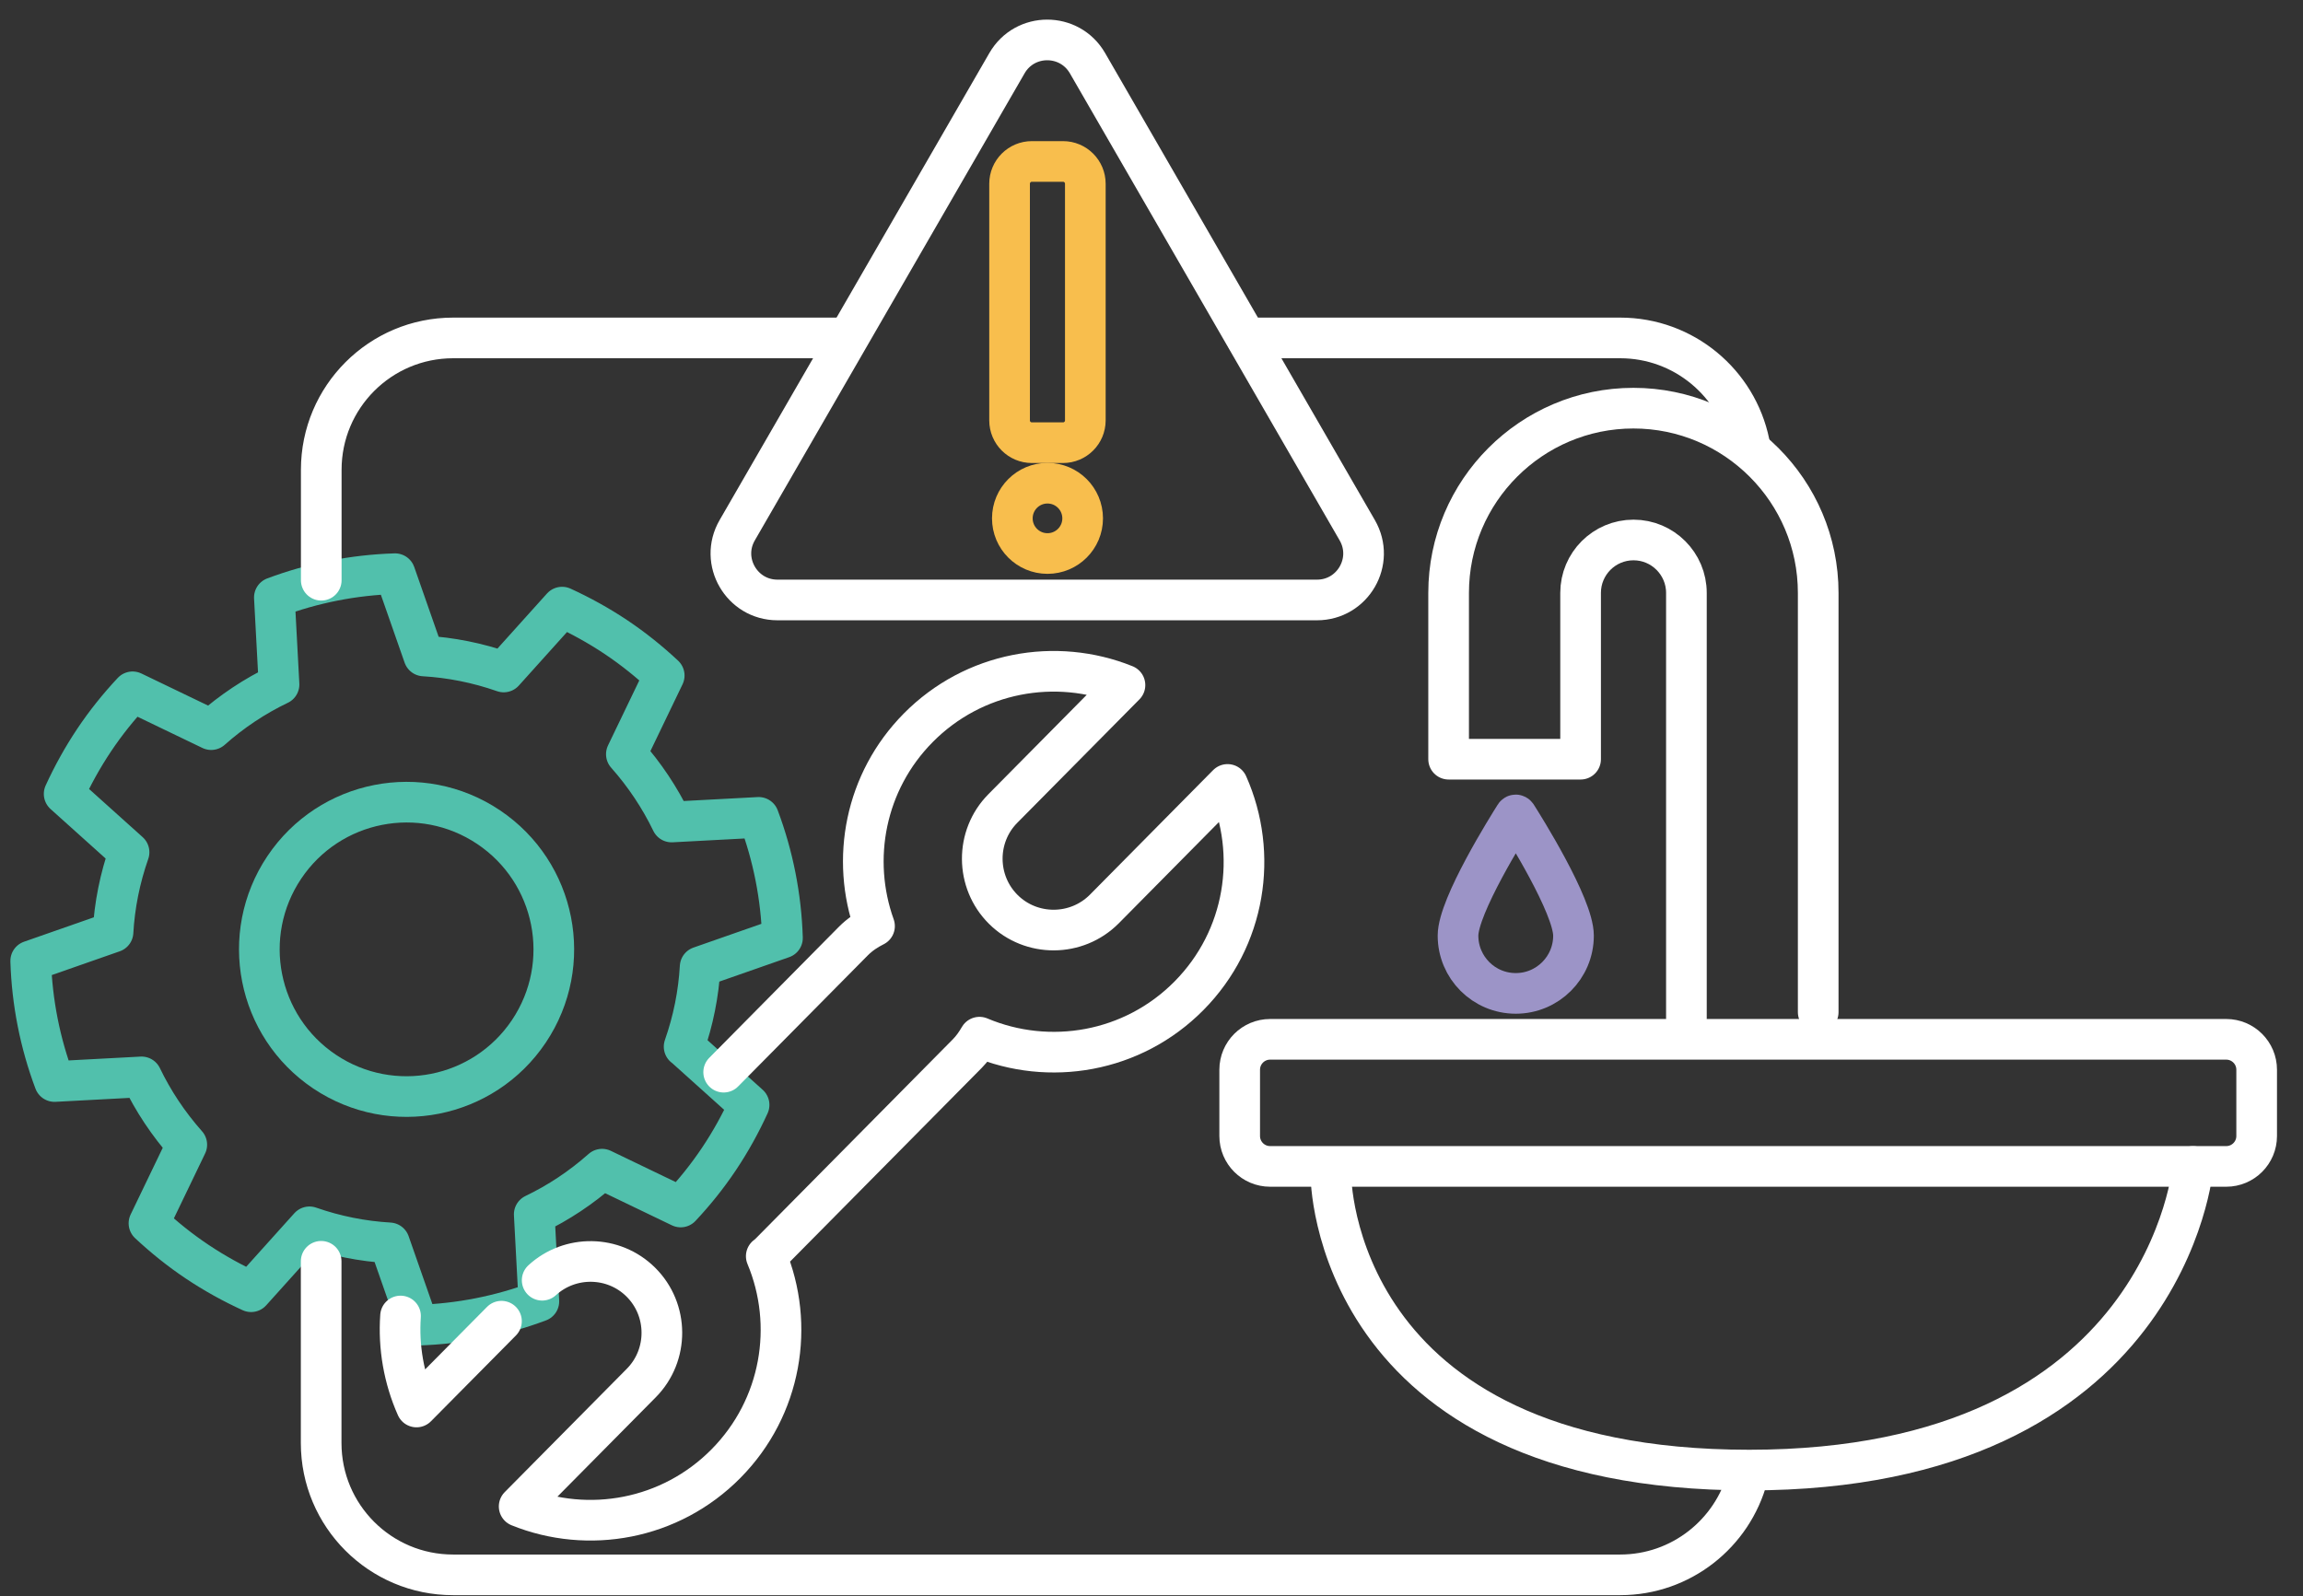 <svg width="75" height="52" viewBox="0 0 75 52" fill="none" xmlns="http://www.w3.org/2000/svg">
<rect x="0" y="0" width="75" height="52" fill="#333333" stroke="none"/>
<path d="M51.243 30.479C51.243 31.518 50.401 32.36 49.363 32.36C48.324 32.36 47.482 31.518 47.482 30.479C47.482 29.511 49.119 26.909 49.337 26.561C49.349 26.541 49.374 26.541 49.388 26.561C49.61 26.909 51.243 29.511 51.243 30.479Z" stroke="#9C94C7" stroke-width="1.324" stroke-linecap="round" stroke-linejoin="round"/>
<path d="M22.282 34.092L24.395 35.992C24.12 36.593 23.798 37.179 23.419 37.746C23.04 38.313 22.619 38.836 22.167 39.318L19.607 38.086C18.933 38.684 18.189 39.178 17.398 39.557L17.549 42.392C16.292 42.864 14.964 43.124 13.62 43.167L12.682 40.486C11.804 40.435 10.928 40.261 10.078 39.964L8.177 42.078C7.577 41.803 6.99 41.48 6.423 41.101C5.856 40.722 5.334 40.301 4.851 39.849L6.083 37.289C5.485 36.615 4.991 35.871 4.61 35.08L1.775 35.231C1.303 33.974 1.042 32.646 1 31.302L3.681 30.364C3.731 29.486 3.905 28.613 4.203 27.762L2.089 25.862C2.364 25.261 2.687 24.675 3.066 24.108C3.445 23.541 3.866 23.019 4.318 22.536L6.878 23.768C7.551 23.17 8.295 22.676 9.087 22.297L8.935 19.462C10.193 18.991 11.52 18.73 12.865 18.688L13.802 21.368C14.681 21.419 15.554 21.593 16.404 21.89L18.305 19.777C18.905 20.052 19.492 20.375 20.059 20.753C20.626 21.133 21.148 21.553 21.631 22.005L20.398 24.568C20.996 25.242 21.49 25.986 21.872 26.777L24.707 26.626C25.179 27.883 25.44 29.211 25.482 30.555L22.801 31.493C22.751 32.371 22.577 33.244 22.279 34.095L22.282 34.092Z" stroke="#51C0AC" stroke-width="1.324" stroke-linecap="round" stroke-linejoin="round"/>
<path d="M17.224 33.595C18.697 31.395 18.111 28.419 15.91 26.943C13.71 25.469 10.734 26.056 9.258 28.256C7.784 30.457 8.371 33.432 10.571 34.909C12.772 36.382 15.747 35.796 17.224 33.595Z" stroke="#51C0AC" stroke-width="1.324" stroke-linecap="round" stroke-linejoin="round"/>
<path d="M10.462 18.901V15.303C10.462 12.931 12.385 11.008 14.757 11.008H27.525" stroke="white" stroke-width="1.324" stroke-linecap="round" stroke-linejoin="round"/>
<path d="M40.6 11.008H52.762C54.836 11.008 56.568 12.479 56.969 14.435" stroke="white" stroke-width="1.324" stroke-linecap="round" stroke-linejoin="round"/>
<path d="M56.911 48.115C56.422 49.948 54.749 51.301 52.762 51.301H14.754C12.382 51.301 10.459 49.378 10.459 47.007V41.087" stroke="white" stroke-width="1.324" stroke-linecap="round" stroke-linejoin="round"/>
<path d="M72.5 33.856H41.363C40.816 33.856 40.372 34.3 40.372 34.847V37.005C40.372 37.553 40.816 37.996 41.363 37.996H72.5C73.047 37.996 73.491 37.553 73.491 37.005V34.847C73.491 34.3 73.047 33.856 72.5 33.856Z" stroke="white" stroke-width="1.324" stroke-linecap="round" stroke-linejoin="round"/>
<path d="M43.342 38.288C43.342 38.288 43.342 47.888 56.967 47.888C70.591 47.888 71.419 37.999 71.419 37.999" stroke="white" stroke-width="1.324" stroke-linecap="round" stroke-linejoin="round"/>
<path d="M54.92 33.18V19.314C54.92 18.365 54.149 17.59 53.197 17.59C52.245 17.59 51.474 18.362 51.474 19.314V24.731H47.176V19.314C47.176 15.993 49.877 13.296 53.194 13.296C56.512 13.296 59.212 15.996 59.212 19.314V32.972" stroke="white" stroke-width="1.324" stroke-linecap="round" stroke-linejoin="round"/>
<path d="M32.794 2.057L24.008 17.273C23.424 18.281 24.154 19.544 25.319 19.544H42.89C44.055 19.544 44.785 18.284 44.201 17.273L35.415 2.057C34.831 1.049 33.377 1.049 32.794 2.057Z" stroke="white" stroke-width="1.324" stroke-linecap="round" stroke-linejoin="round"/>
<path d="M34.618 5.259H33.605C33.203 5.259 32.878 5.585 32.878 5.986V13.694C32.878 14.096 33.203 14.421 33.605 14.421H34.618C35.02 14.421 35.345 14.096 35.345 13.694V5.986C35.345 5.585 35.02 5.259 34.618 5.259Z" stroke="#F8BE4D" stroke-width="1.324" stroke-linecap="round" stroke-linejoin="round"/>
<path d="M34.113 18.031C34.745 18.031 35.258 17.518 35.258 16.886C35.258 16.253 34.745 15.74 34.113 15.74C33.48 15.74 32.968 16.253 32.968 16.886C32.968 17.518 33.48 18.031 34.113 18.031Z" stroke="#F8BE4D" stroke-width="1.324" stroke-linecap="round" stroke-linejoin="round"/>
<path d="M13.044 42.869C12.974 43.877 13.148 44.896 13.564 45.833C13.564 45.833 15.152 44.228 16.331 43.038" stroke="white" stroke-width="1.324" stroke-linecap="round" stroke-linejoin="round"/>
<path d="M17.656 41.704C18.563 40.871 19.983 40.887 20.867 41.763C21.777 42.664 21.785 44.143 20.884 45.053L16.907 49.072C19.155 49.979 21.827 49.513 23.64 47.68C25.457 45.844 25.892 43.161 24.954 40.921C24.988 40.89 25.024 40.871 25.055 40.837L31.503 34.319C31.663 34.157 31.789 33.974 31.898 33.786C34.166 34.743 36.886 34.294 38.722 32.436C40.572 30.567 40.984 27.819 39.977 25.553L35.966 29.609C35.065 30.519 33.585 30.527 32.676 29.626C31.767 28.725 31.758 27.246 32.659 26.337L36.636 22.317C34.388 21.41 31.716 21.876 29.903 23.709C28.168 25.463 27.699 27.99 28.48 30.168C28.233 30.291 28 30.446 27.795 30.651L23.567 34.926" stroke="white" stroke-width="1.324" stroke-linecap="round" stroke-linejoin="round"/>
</svg>
